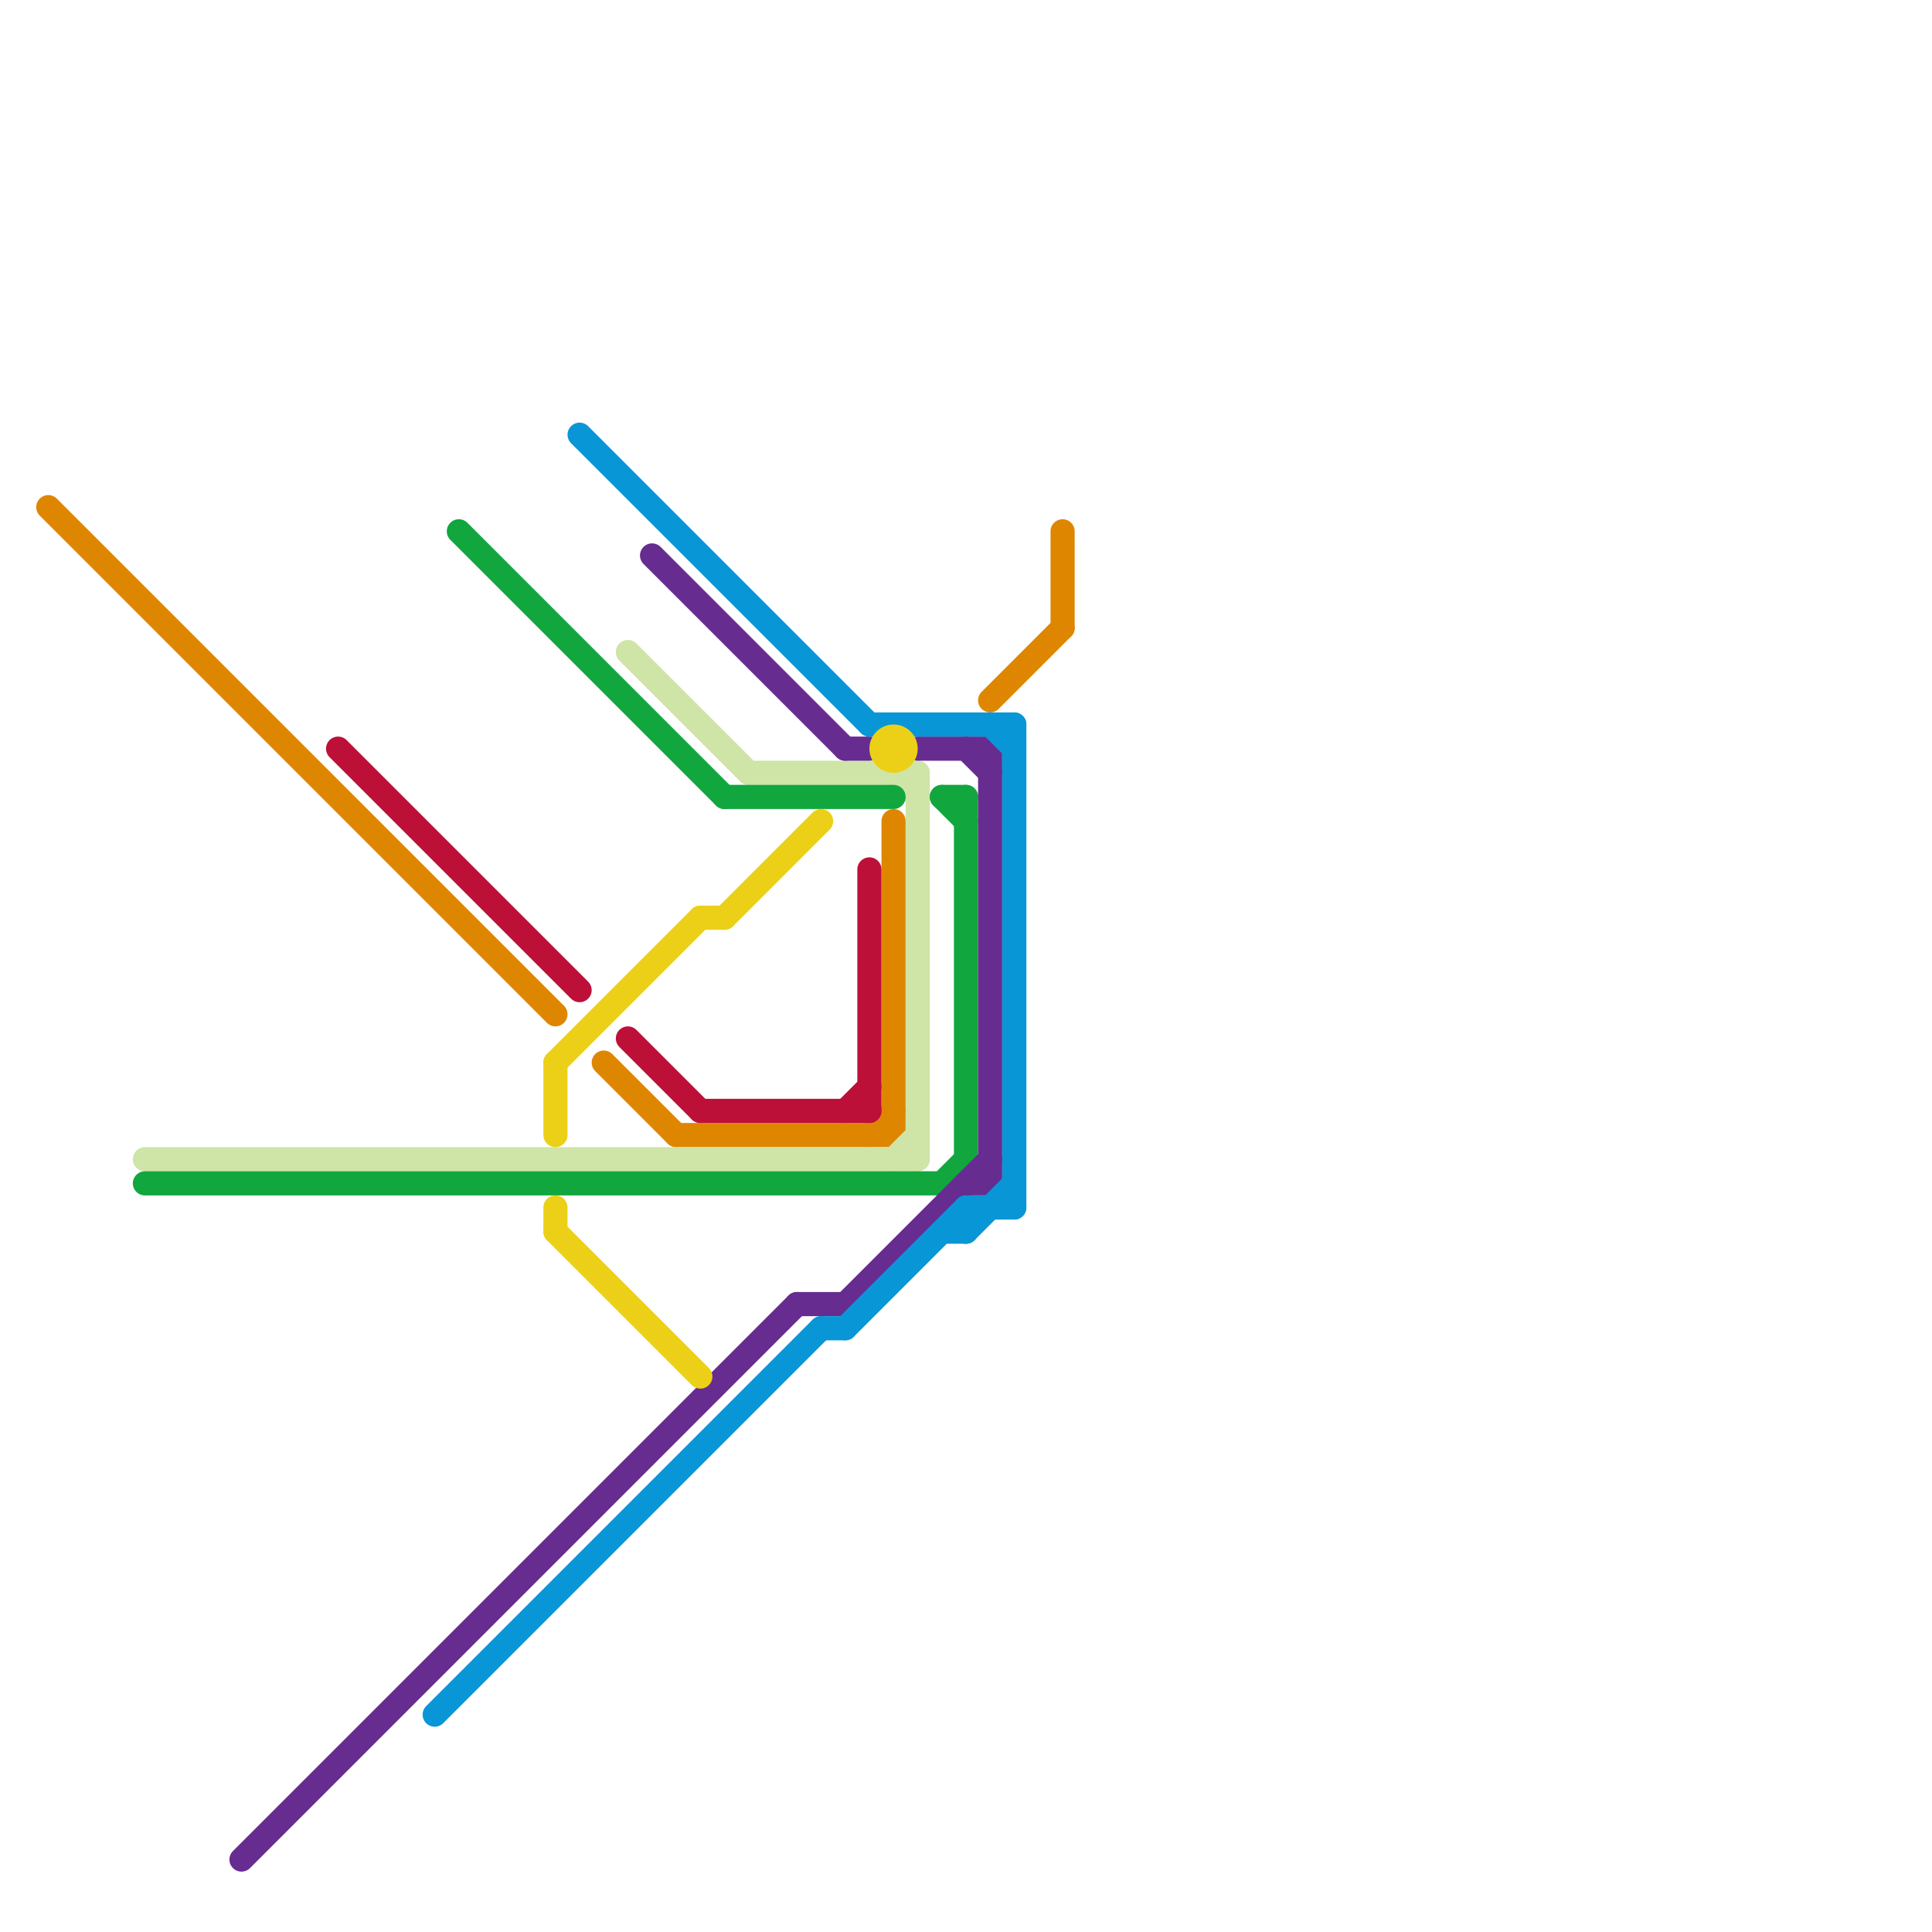
<svg version="1.1" xmlns="http://www.w3.org/2000/svg" viewBox="0 0 80 80">
<style>text { font: 1px Helvetica; font-weight: 600; white-space: pre; dominant-baseline: central; } line { stroke-width: 1; fill: none; stroke-linecap: round; stroke-linejoin: round; } .c0 { stroke: #df8600 } .c1 { stroke: #cfe4a7 } .c2 { stroke: #11a63e } .c3 { stroke: #662c90 } .c4 { stroke: #bd1038 } .c5 { stroke: #0896d7 } .c6 { stroke: #ecd018 }</style><defs><g id="wm-xf"><circle r="1.2" fill="#000"/><circle r="0.9" fill="#fff"/><circle r="0.6" fill="#000"/><circle r="0.3" fill="#fff"/></g><g id="wm"><circle r="0.6" fill="#000"/><circle r="0.3" fill="#fff"/></g></defs><line class="c0" x1="2" y1="21" x2="23" y2="42"/><line class="c0" x1="37" y1="34" x2="37" y2="47"/><line class="c0" x1="36" y1="47" x2="37" y2="46"/><line class="c0" x1="41" y1="29" x2="44" y2="26"/><line class="c0" x1="44" y1="22" x2="44" y2="26"/><line class="c0" x1="25" y1="44" x2="28" y2="47"/><line class="c0" x1="28" y1="47" x2="37" y2="47"/><line class="c1" x1="31" y1="32" x2="38" y2="32"/><line class="c1" x1="37" y1="48" x2="38" y2="47"/><line class="c1" x1="37" y1="32" x2="38" y2="33"/><line class="c1" x1="26" y1="27" x2="31" y2="32"/><line class="c1" x1="38" y1="32" x2="38" y2="48"/><line class="c1" x1="6" y1="48" x2="38" y2="48"/><line class="c2" x1="39" y1="33" x2="40" y2="33"/><line class="c2" x1="6" y1="49" x2="39" y2="49"/><line class="c2" x1="19" y1="22" x2="30" y2="33"/><line class="c2" x1="30" y1="33" x2="37" y2="33"/><line class="c2" x1="39" y1="49" x2="40" y2="48"/><line class="c2" x1="40" y1="33" x2="40" y2="48"/><line class="c2" x1="39" y1="33" x2="40" y2="34"/><line class="c3" x1="10" y1="77" x2="33" y2="54"/><line class="c3" x1="41" y1="31" x2="41" y2="49"/><line class="c3" x1="40" y1="49" x2="41" y2="49"/><line class="c3" x1="35" y1="54" x2="41" y2="48"/><line class="c3" x1="38" y1="31" x2="41" y2="31"/><line class="c3" x1="40" y1="31" x2="41" y2="32"/><line class="c3" x1="33" y1="54" x2="35" y2="54"/><line class="c3" x1="27" y1="23" x2="35" y2="31"/><line class="c3" x1="35" y1="31" x2="36" y2="31"/><line class="c4" x1="35" y1="46" x2="36" y2="45"/><line class="c4" x1="29" y1="46" x2="36" y2="46"/><line class="c4" x1="26" y1="43" x2="29" y2="46"/><line class="c4" x1="36" y1="36" x2="36" y2="46"/><line class="c4" x1="14" y1="31" x2="24" y2="41"/><line class="c5" x1="36" y1="30" x2="42" y2="30"/><line class="c5" x1="40" y1="51" x2="42" y2="49"/><line class="c5" x1="18" y1="71" x2="34" y2="55"/><line class="c5" x1="39" y1="51" x2="40" y2="51"/><line class="c5" x1="24" y1="18" x2="36" y2="30"/><line class="c5" x1="40" y1="50" x2="42" y2="50"/><line class="c5" x1="41" y1="30" x2="42" y2="31"/><line class="c5" x1="34" y1="55" x2="35" y2="55"/><line class="c5" x1="35" y1="55" x2="40" y2="50"/><line class="c5" x1="40" y1="50" x2="40" y2="51"/><line class="c5" x1="42" y1="30" x2="42" y2="50"/><line class="c6" x1="23" y1="44" x2="23" y2="47"/><line class="c6" x1="29" y1="38" x2="30" y2="38"/><line class="c6" x1="30" y1="38" x2="34" y2="34"/><line class="c6" x1="23" y1="50" x2="23" y2="51"/><line class="c6" x1="23" y1="44" x2="29" y2="38"/><line class="c6" x1="23" y1="51" x2="29" y2="57"/><circle cx="37" cy="31" r="1" fill="#ecd018" />
</svg>
